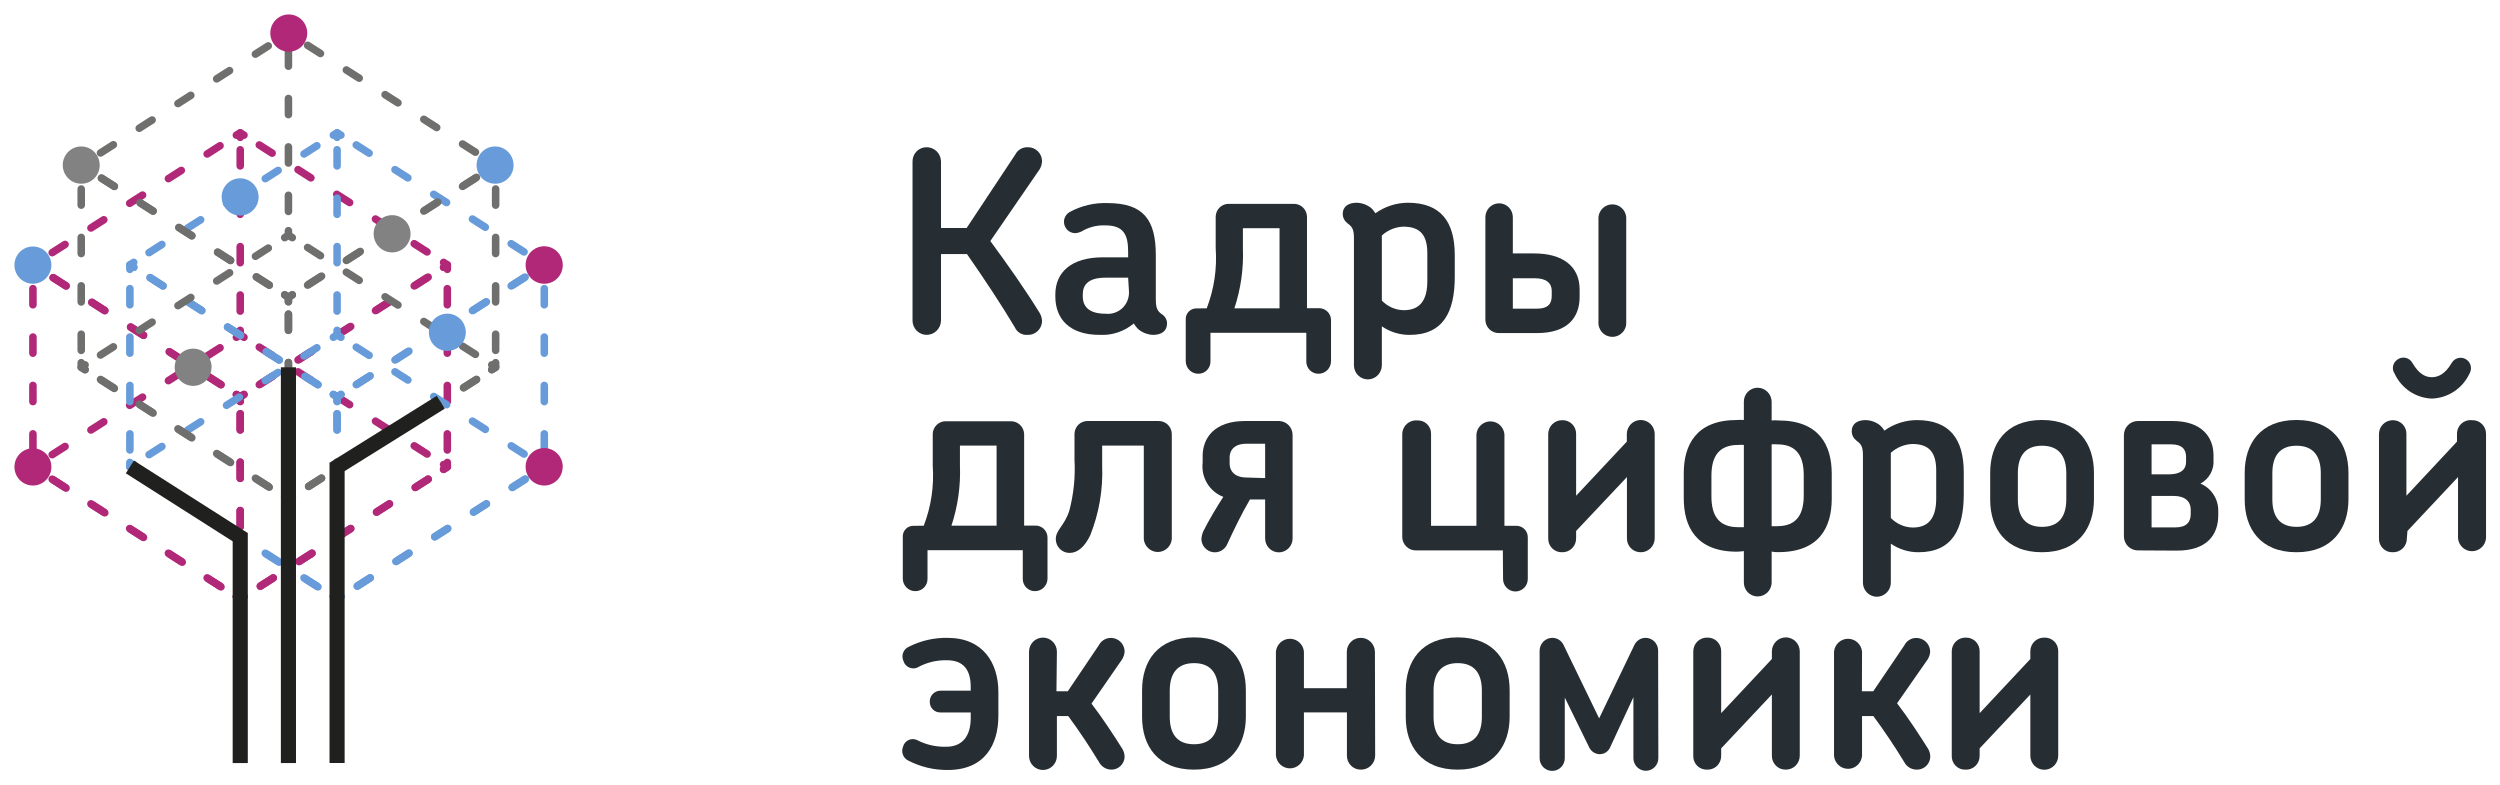 <?xml version="1.0" encoding="UTF-8"?> <svg xmlns="http://www.w3.org/2000/svg" width="172" height="54" viewBox="0 0 172 54" fill="none"> <path d="M64.741 15.687H66.504L69.852 10.633C69.931 10.478 70.052 10.348 70.201 10.259C70.35 10.17 70.521 10.125 70.694 10.13C70.824 10.124 70.953 10.146 71.074 10.192C71.195 10.238 71.305 10.309 71.398 10.399C71.492 10.489 71.566 10.598 71.617 10.718C71.667 10.838 71.693 10.967 71.693 11.098C71.683 11.286 71.63 11.47 71.537 11.633L68.135 16.584C69.321 18.198 70.476 19.828 71.537 21.544C71.63 21.707 71.683 21.891 71.693 22.079C71.692 22.21 71.665 22.34 71.613 22.46C71.561 22.58 71.485 22.689 71.39 22.779C71.295 22.868 71.183 22.938 71.061 22.983C70.939 23.027 70.809 23.047 70.679 23.039C70.5 23.052 70.322 23.009 70.168 22.916C70.015 22.823 69.894 22.684 69.82 22.52C68.947 21.048 67.706 19.166 66.528 17.482H64.741V22.055C64.737 22.319 64.629 22.57 64.442 22.755C64.255 22.939 64.004 23.041 63.742 23.039C63.486 23.035 63.242 22.93 63.062 22.745C62.883 22.561 62.782 22.314 62.782 22.055V11.098C62.782 10.971 62.807 10.845 62.855 10.727C62.904 10.61 62.974 10.503 63.063 10.413C63.153 10.323 63.258 10.252 63.375 10.203C63.491 10.155 63.616 10.13 63.742 10.13C64.001 10.126 64.252 10.225 64.439 10.406C64.626 10.588 64.735 10.836 64.741 11.098V15.687Z" fill="#272E33"></path> <path d="M79.332 23.04C78.975 23.027 78.631 22.901 78.349 22.678C78.213 22.556 78.097 22.413 78.006 22.253C77.351 22.802 76.516 23.084 75.665 23.04C73.566 23.04 72.606 21.93 72.606 20.388V20.27C72.606 18.742 73.691 17.703 75.884 17.703H77.616V17.326C77.616 16.145 77.304 15.507 76.055 15.507C75.478 15.48 74.905 15.625 74.409 15.924C74.274 15.99 74.129 16.03 73.98 16.042C73.773 16.042 73.574 15.96 73.428 15.812C73.282 15.664 73.2 15.464 73.2 15.255C73.202 15.121 73.239 14.99 73.306 14.875C73.373 14.759 73.468 14.662 73.582 14.594C74.385 14.153 75.29 13.938 76.204 13.972C78.677 13.972 79.52 15.129 79.52 17.554V20.624C79.52 21.261 79.676 21.45 79.98 21.647C80.077 21.715 80.155 21.806 80.21 21.912C80.264 22.017 80.292 22.134 80.292 22.253C80.292 22.788 79.894 23.04 79.332 23.04ZM77.616 19.105H76.055C74.838 19.105 74.495 19.624 74.495 20.262V20.388C74.495 21.08 74.908 21.584 76.055 21.584C76.269 21.609 76.485 21.586 76.689 21.517C76.892 21.448 77.078 21.333 77.233 21.183C77.387 21.032 77.507 20.849 77.582 20.646C77.658 20.443 77.688 20.226 77.671 20.01L77.616 19.105Z" fill="#272E33"></path> <path d="M83.023 21.211C83.53 19.894 83.741 18.48 83.639 17.071V14.89C83.643 14.772 83.671 14.655 83.72 14.547C83.769 14.439 83.838 14.342 83.924 14.262C84.011 14.181 84.112 14.119 84.223 14.078C84.333 14.037 84.45 14.019 84.568 14.024H88.992C89.111 14.02 89.229 14.04 89.34 14.082C89.451 14.124 89.552 14.188 89.639 14.27C89.725 14.352 89.794 14.45 89.843 14.559C89.891 14.669 89.918 14.786 89.921 14.906V21.203H90.748C90.96 21.201 91.164 21.282 91.319 21.428C91.473 21.575 91.565 21.777 91.575 21.99V24.864C91.571 25.09 91.478 25.307 91.318 25.466C91.157 25.625 90.942 25.714 90.716 25.714C90.605 25.716 90.495 25.695 90.391 25.653C90.288 25.611 90.195 25.549 90.116 25.47C90.037 25.39 89.975 25.296 89.934 25.191C89.892 25.087 89.872 24.976 89.874 24.864V22.896H83.28V24.864C83.282 24.976 83.262 25.087 83.221 25.191C83.179 25.296 83.117 25.39 83.038 25.47C82.96 25.549 82.866 25.611 82.763 25.653C82.659 25.695 82.549 25.716 82.438 25.714C82.213 25.714 81.997 25.625 81.836 25.466C81.676 25.307 81.584 25.09 81.579 24.864V22.006C81.571 21.901 81.586 21.795 81.622 21.695C81.658 21.596 81.716 21.506 81.79 21.431C81.864 21.356 81.953 21.299 82.052 21.262C82.15 21.225 82.255 21.211 82.36 21.219L83.023 21.211ZM88.032 21.211V15.701H85.512V17.071C85.567 18.475 85.368 19.878 84.927 21.211H88.032Z" fill="#272E33"></path> <path d="M96.975 23.041C96.296 23.043 95.632 22.837 95.071 22.451V25.151C95.065 25.404 94.961 25.645 94.782 25.823C94.603 26.001 94.362 26.101 94.111 26.103C93.859 26.103 93.618 26.003 93.438 25.825C93.258 25.647 93.156 25.405 93.151 25.151V16.366C93.151 15.72 92.995 15.579 92.683 15.342C92.591 15.271 92.516 15.179 92.463 15.074C92.41 14.969 92.382 14.854 92.379 14.736C92.379 14.185 92.793 13.949 93.339 13.949C93.701 13.958 94.052 14.085 94.337 14.311C94.451 14.417 94.548 14.539 94.626 14.673C95.279 14.207 96.058 13.954 96.858 13.949C99.105 13.949 100.088 15.232 100.088 17.554V19.042C100.088 21.467 99.292 23.041 96.975 23.041ZM98.2 17.428C98.2 16.216 97.747 15.594 96.546 15.594C95.999 15.616 95.477 15.831 95.071 16.201V20.68C95.267 20.885 95.502 21.05 95.762 21.163C96.022 21.277 96.302 21.337 96.585 21.341C97.732 21.341 98.2 20.609 98.2 19.333V17.428Z" fill="#272E33"></path> <path d="M102.194 14.941C102.194 14.688 102.294 14.446 102.471 14.267C102.648 14.089 102.888 13.988 103.138 13.988C103.389 13.988 103.629 14.089 103.806 14.267C103.983 14.446 104.083 14.688 104.083 14.941V17.436H105.557C107.485 17.436 108.678 18.302 108.678 19.916V20.435C108.678 21.836 107.851 22.915 105.76 22.915H103.131C103.01 22.918 102.89 22.897 102.778 22.853C102.665 22.809 102.563 22.743 102.475 22.659C102.388 22.575 102.319 22.474 102.27 22.363C102.222 22.251 102.196 22.131 102.194 22.009V14.941ZM104.083 21.238H105.713C106.556 21.238 106.759 20.86 106.759 20.341V20.01C106.759 19.475 106.384 19.144 105.596 19.144H104.083V21.238ZM111.885 22.12C111.897 22.254 111.882 22.389 111.839 22.516C111.797 22.644 111.728 22.761 111.638 22.86C111.548 22.959 111.439 23.039 111.317 23.093C111.195 23.147 111.063 23.175 110.93 23.175C110.796 23.175 110.664 23.147 110.542 23.093C110.42 23.039 110.311 22.959 110.221 22.86C110.131 22.761 110.063 22.644 110.02 22.516C109.978 22.389 109.962 22.254 109.974 22.12V14.941C109.995 14.7 110.105 14.476 110.282 14.313C110.459 14.15 110.69 14.06 110.93 14.06C111.169 14.06 111.4 14.15 111.577 14.313C111.754 14.476 111.864 14.7 111.885 14.941V22.12Z" fill="#272E33"></path> <path d="M63.555 36.168C64.062 34.851 64.273 33.437 64.172 32.028V29.847C64.176 29.729 64.203 29.612 64.252 29.504C64.301 29.396 64.37 29.299 64.457 29.219C64.543 29.138 64.644 29.076 64.755 29.035C64.865 28.994 64.983 28.976 65.1 28.981H69.532C69.771 28.975 70.002 29.064 70.176 29.229C70.35 29.394 70.453 29.622 70.461 29.863V36.16H71.241C71.453 36.158 71.658 36.239 71.812 36.386C71.966 36.532 72.058 36.734 72.068 36.947V39.821C72.064 40.047 71.972 40.264 71.811 40.423C71.651 40.582 71.435 40.671 71.21 40.671C71.099 40.673 70.988 40.652 70.885 40.61C70.781 40.568 70.688 40.506 70.609 40.426C70.53 40.347 70.468 40.252 70.427 40.148C70.385 40.044 70.365 39.933 70.367 39.821V37.853H63.813V39.821C63.815 39.933 63.794 40.044 63.753 40.148C63.711 40.252 63.649 40.347 63.571 40.426C63.492 40.506 63.398 40.568 63.295 40.61C63.192 40.652 63.081 40.673 62.97 40.671C62.745 40.671 62.529 40.582 62.368 40.423C62.208 40.264 62.116 40.047 62.112 39.821V36.963C62.103 36.858 62.118 36.752 62.154 36.652C62.191 36.553 62.248 36.463 62.322 36.388C62.396 36.313 62.485 36.256 62.584 36.219C62.682 36.182 62.787 36.168 62.892 36.176L63.555 36.168ZM68.565 36.168V30.658H66.044V32.028C66.099 33.432 65.9 34.835 65.459 36.168H68.565Z" fill="#272E33"></path> <path d="M79.707 28.965C79.826 28.963 79.943 28.985 80.053 29.029C80.164 29.073 80.264 29.138 80.349 29.222C80.434 29.305 80.501 29.405 80.548 29.515C80.594 29.625 80.619 29.743 80.62 29.862V37.089C80.598 37.331 80.487 37.557 80.309 37.721C80.131 37.886 79.898 37.977 79.656 37.977C79.415 37.977 79.182 37.886 79.004 37.721C78.825 37.557 78.714 37.331 78.693 37.089V30.657H75.829V32.027C75.896 33.674 75.614 35.316 75.002 36.844C74.612 37.632 74.144 38.041 73.582 38.041C73.331 38.041 73.091 37.941 72.914 37.762C72.737 37.583 72.638 37.341 72.638 37.089C72.638 36.459 73.239 36.167 73.566 35.144C73.87 34.001 73.991 32.816 73.925 31.634V29.847C73.929 29.611 74.025 29.387 74.191 29.222C74.358 29.057 74.582 28.965 74.815 28.965H79.707Z" fill="#272E33"></path> <path d="M88.93 37.049C88.93 37.302 88.83 37.544 88.653 37.722C88.476 37.901 88.236 38.002 87.986 38.002C87.735 38.002 87.495 37.901 87.318 37.722C87.141 37.544 87.041 37.302 87.041 37.049V34.365H85.996C85.426 35.333 84.857 36.514 84.435 37.435C84.352 37.628 84.207 37.788 84.024 37.887C83.84 37.987 83.628 38.022 83.423 37.986C83.217 37.949 83.03 37.844 82.891 37.687C82.751 37.53 82.669 37.33 82.656 37.12C82.664 36.922 82.709 36.727 82.789 36.545C83.187 35.758 83.686 34.924 84.162 34.184C83.698 34.006 83.306 33.678 83.049 33.25C82.792 32.822 82.684 32.319 82.742 31.822V31.374C82.742 30.161 83.522 28.965 85.66 28.965H88.001C88.251 28.971 88.488 29.076 88.662 29.257C88.836 29.438 88.932 29.681 88.93 29.933V37.049ZM87.041 32.893V30.531H85.738C84.857 30.531 84.599 31.051 84.599 31.452V31.917C84.599 32.334 84.88 32.853 85.77 32.853L87.041 32.893Z" fill="#272E33"></path> <path d="M103.396 37.868H97.427C97.184 37.874 96.949 37.785 96.771 37.619C96.593 37.453 96.487 37.223 96.475 36.978V29.894C96.473 29.76 96.499 29.626 96.552 29.503C96.605 29.379 96.682 29.268 96.78 29.177C96.878 29.086 96.994 29.016 97.12 28.973C97.246 28.93 97.38 28.914 97.513 28.926C97.638 28.919 97.764 28.939 97.882 28.984C97.999 29.03 98.106 29.1 98.195 29.19C98.284 29.279 98.353 29.387 98.398 29.506C98.444 29.625 98.463 29.751 98.457 29.878V36.176H101.578V29.878C101.599 29.636 101.71 29.41 101.889 29.245C102.067 29.081 102.3 28.99 102.541 28.99C102.783 28.99 103.016 29.081 103.194 29.245C103.372 29.41 103.483 29.636 103.505 29.878V36.176H104.285C104.392 36.169 104.498 36.185 104.598 36.221C104.698 36.258 104.79 36.315 104.868 36.389C104.945 36.462 105.007 36.551 105.049 36.65C105.091 36.749 105.113 36.855 105.112 36.963V39.836C105.112 40.063 105.023 40.282 104.863 40.443C104.704 40.603 104.487 40.694 104.262 40.694C104.036 40.694 103.82 40.603 103.661 40.443C103.501 40.282 103.411 40.063 103.411 39.836L103.396 37.868Z" fill="#272E33"></path> <path d="M108.437 37.034C108.439 37.163 108.415 37.29 108.367 37.41C108.318 37.529 108.246 37.636 108.155 37.726C108.063 37.816 107.955 37.886 107.836 37.932C107.716 37.979 107.589 37.999 107.462 37.994C107.335 37.998 107.21 37.975 107.093 37.927C106.976 37.879 106.87 37.808 106.781 37.717C106.692 37.626 106.623 37.518 106.578 37.399C106.533 37.28 106.512 37.153 106.517 37.026V29.863C106.517 29.734 106.543 29.607 106.593 29.489C106.643 29.371 106.716 29.264 106.808 29.175C106.899 29.086 107.008 29.017 107.127 28.971C107.246 28.926 107.373 28.905 107.501 28.91C107.625 28.908 107.748 28.931 107.863 28.979C107.978 29.026 108.083 29.096 108.17 29.185C108.258 29.274 108.326 29.38 108.372 29.496C108.418 29.613 108.44 29.738 108.437 29.863V34.106L111.925 30.382V29.863C111.925 29.606 112.026 29.36 112.206 29.178C112.386 28.997 112.63 28.895 112.885 28.895C113.139 28.895 113.383 28.997 113.563 29.178C113.743 29.36 113.844 29.606 113.844 29.863V37.034C113.844 37.288 113.744 37.533 113.565 37.713C113.387 37.893 113.145 37.994 112.892 37.994C112.765 37.997 112.639 37.975 112.521 37.927C112.403 37.88 112.296 37.808 112.207 37.718C112.117 37.627 112.046 37.519 111.999 37.4C111.952 37.281 111.929 37.154 111.933 37.026V32.822L108.437 36.53V37.034Z" fill="#272E33"></path> <path d="M119.977 37.916C119.819 37.938 119.661 37.951 119.501 37.956C116.684 37.956 115.842 36.224 115.842 34.28V32.564C115.842 30.627 116.684 28.896 119.501 28.896C119.66 28.881 119.819 28.881 119.977 28.896V27.644C119.975 27.518 119.998 27.392 120.045 27.275C120.091 27.157 120.16 27.05 120.248 26.96C120.336 26.87 120.441 26.799 120.556 26.75C120.672 26.701 120.796 26.676 120.921 26.676C121.177 26.676 121.422 26.777 121.603 26.959C121.784 27.14 121.887 27.387 121.889 27.644V28.927C122.042 28.912 122.196 28.912 122.349 28.927C125.182 28.927 126.024 30.659 126.024 32.595V34.311C126.024 36.256 125.182 37.987 122.349 37.987C122.195 37.993 122.04 37.98 121.889 37.948V40.113C121.877 40.362 121.769 40.598 121.589 40.77C121.409 40.941 121.169 41.036 120.921 41.034C120.671 41.034 120.431 40.933 120.254 40.755C120.077 40.576 119.977 40.334 119.977 40.081V37.916ZM117.746 34.146C117.746 35.335 118.144 36.271 119.587 36.271C119.704 36.271 119.821 36.271 119.977 36.271V30.612C119.847 30.6 119.717 30.6 119.587 30.612C118.144 30.612 117.746 31.548 117.746 32.745V34.146ZM124.097 32.706C124.097 31.509 123.707 30.572 122.279 30.572C122.149 30.56 122.019 30.56 121.889 30.572V36.2C122.019 36.208 122.149 36.208 122.279 36.2C123.707 36.2 124.097 35.264 124.097 34.075V32.706Z" fill="#272E33"></path> <path d="M131.993 37.994C131.314 37.997 130.65 37.791 130.089 37.404V40.104C130.083 40.357 129.98 40.598 129.801 40.776C129.622 40.954 129.381 41.054 129.13 41.056C128.878 41.056 128.636 40.956 128.457 40.778C128.277 40.6 128.174 40.358 128.17 40.104V31.319C128.17 30.674 128.014 30.532 127.702 30.296C127.609 30.224 127.534 30.132 127.481 30.027C127.429 29.922 127.4 29.807 127.397 29.689C127.397 29.139 127.803 28.902 128.357 28.902C128.718 28.911 129.066 29.038 129.348 29.264C129.466 29.368 129.567 29.49 129.645 29.627C130.297 29.16 131.076 28.907 131.876 28.902C134.124 28.902 135.107 30.185 135.107 32.508V33.995C135.107 36.42 134.311 37.994 131.993 37.994ZM133.211 32.382C133.211 31.169 132.766 30.547 131.564 30.547C131.017 30.57 130.496 30.784 130.089 31.154V35.633C130.286 35.838 130.521 36.003 130.781 36.116C131.04 36.23 131.32 36.29 131.603 36.294C132.75 36.294 133.211 35.562 133.211 34.286V32.382Z" fill="#272E33"></path> <path d="M140.491 37.994C137.986 37.994 136.925 36.349 136.925 34.373V32.531C136.925 30.54 137.986 28.895 140.491 28.895C142.995 28.895 144.064 30.54 144.064 32.531V34.35C144.064 36.325 142.98 37.994 140.491 37.994ZM142.161 32.555C142.161 31.374 141.646 30.666 140.491 30.666C139.336 30.666 138.829 31.374 138.829 32.555V34.357C138.829 35.53 139.328 36.247 140.491 36.247C141.653 36.247 142.161 35.53 142.161 34.357V32.555Z" fill="#272E33"></path> <path d="M147.085 37.868C146.833 37.868 146.591 37.768 146.412 37.59C146.232 37.411 146.129 37.169 146.125 36.915V29.933C146.125 29.676 146.226 29.43 146.406 29.248C146.586 29.067 146.83 28.965 147.085 28.965H149.472C151.478 28.965 152.289 30.067 152.289 31.326V31.625C152.316 31.958 152.246 32.292 152.086 32.584C151.927 32.877 151.685 33.116 151.392 33.271C151.755 33.423 152.066 33.681 152.284 34.012C152.502 34.343 152.618 34.731 152.617 35.128V35.435C152.617 36.805 151.837 37.883 149.777 37.883L147.085 37.868ZM148.029 30.571V32.633H149.246C150.026 32.633 150.401 32.302 150.401 31.783V31.436C150.401 30.933 150.143 30.571 149.371 30.571H148.029ZM148.029 34.121V36.285H149.66C150.44 36.285 150.721 35.908 150.721 35.372V35.073C150.721 34.467 150.292 34.121 149.558 34.121H148.029Z" fill="#272E33"></path> <path d="M158 37.994C155.496 37.994 154.435 36.349 154.435 34.373V32.531C154.435 30.54 155.496 28.895 158 28.895C160.505 28.895 161.574 30.54 161.574 32.531V34.35C161.574 36.325 160.49 37.994 158 37.994ZM159.67 32.555C159.67 31.374 159.155 30.666 158 30.666C156.846 30.666 156.338 31.374 156.338 32.555V34.357C156.338 35.53 156.838 36.247 158 36.247C159.163 36.247 159.67 35.53 159.67 34.357V32.555Z" fill="#272E33"></path> <path d="M165.593 37.034C165.595 37.163 165.571 37.291 165.522 37.41C165.474 37.529 165.402 37.637 165.31 37.727C165.219 37.817 165.11 37.887 164.991 37.933C164.872 37.979 164.745 38 164.617 37.994C164.491 37.999 164.365 37.977 164.247 37.93C164.129 37.882 164.023 37.811 163.934 37.72C163.845 37.629 163.776 37.52 163.731 37.401C163.686 37.281 163.667 37.154 163.673 37.026V29.863C163.673 29.61 163.773 29.368 163.95 29.189C164.127 29.011 164.367 28.91 164.617 28.91C164.742 28.907 164.866 28.93 164.982 28.976C165.098 29.023 165.204 29.093 165.292 29.182C165.38 29.271 165.45 29.378 165.496 29.495C165.542 29.612 165.565 29.737 165.561 29.863V34.106L169.041 30.383V29.863C169.038 29.729 169.064 29.596 169.116 29.472C169.168 29.349 169.246 29.238 169.345 29.148C169.443 29.058 169.56 28.99 169.686 28.949C169.813 28.908 169.947 28.895 170.079 28.91C170.205 28.905 170.331 28.926 170.449 28.972C170.567 29.017 170.674 29.087 170.764 29.176C170.854 29.266 170.925 29.373 170.972 29.491C171.02 29.609 171.042 29.736 171.039 29.863V37.034C171.017 37.277 170.906 37.503 170.728 37.667C170.55 37.831 170.317 37.923 170.075 37.923C169.834 37.923 169.601 37.831 169.423 37.667C169.244 37.503 169.133 37.277 169.112 37.034V32.823L165.632 36.53L165.593 37.034ZM167.309 27.423C166.767 27.403 166.241 27.232 165.79 26.929C165.338 26.626 164.978 26.203 164.75 25.707C164.648 25.558 164.608 25.373 164.64 25.195C164.673 25.016 164.774 24.858 164.922 24.754C165.001 24.691 165.093 24.646 165.191 24.622C165.289 24.598 165.392 24.595 165.491 24.614C165.59 24.634 165.684 24.675 165.766 24.734C165.849 24.794 165.917 24.87 165.967 24.959C166.451 25.793 166.927 25.951 167.309 25.951C167.692 25.951 168.199 25.793 168.683 24.959C168.781 24.796 168.939 24.679 169.123 24.634C169.307 24.589 169.5 24.62 169.662 24.719C169.823 24.818 169.939 24.978 169.984 25.163C170.028 25.348 169.998 25.544 169.9 25.707C169.666 26.206 169.301 26.63 168.844 26.932C168.387 27.235 167.856 27.405 167.309 27.423V27.423Z" fill="#272E33"></path> <path d="M65.155 45.426C64.441 45.406 63.734 45.58 63.11 45.93C63.017 45.97 62.916 45.989 62.816 45.986C62.714 45.983 62.615 45.958 62.524 45.913C62.433 45.869 62.353 45.805 62.289 45.727C62.224 45.648 62.177 45.556 62.151 45.458C62.111 45.369 62.09 45.273 62.088 45.175C62.087 45.077 62.105 44.98 62.141 44.89C62.177 44.8 62.232 44.718 62.3 44.649C62.369 44.58 62.451 44.526 62.541 44.49C63.361 44.075 64.269 43.868 65.186 43.884C67.644 43.884 68.689 45.615 68.689 47.623V49.236C68.689 51.228 67.761 52.975 65.201 52.975C64.266 52.984 63.343 52.765 62.509 52.338C62.334 52.26 62.196 52.116 62.124 51.936C62.053 51.757 62.054 51.556 62.127 51.377C62.152 51.28 62.197 51.188 62.26 51.11C62.323 51.031 62.402 50.967 62.492 50.922C62.581 50.878 62.679 50.853 62.779 50.85C62.88 50.847 62.979 50.866 63.071 50.905C63.697 51.234 64.395 51.397 65.1 51.377C66.247 51.377 66.785 50.59 66.785 49.417V49.016H64.686C64.593 49.017 64.501 48.999 64.414 48.965C64.328 48.929 64.249 48.877 64.182 48.812C64.115 48.746 64.062 48.668 64.026 48.581C63.989 48.495 63.97 48.402 63.968 48.307C63.962 48.208 63.976 48.108 64.009 48.014C64.042 47.919 64.094 47.833 64.161 47.759C64.228 47.686 64.309 47.627 64.399 47.586C64.49 47.544 64.587 47.522 64.686 47.52H66.785V47.261C66.785 46.103 66.302 45.426 65.155 45.426Z" fill="#272E33"></path> <path d="M72.684 47.559H73.465L75.587 44.41C75.682 44.22 75.838 44.068 76.029 43.977C76.221 43.887 76.437 43.864 76.642 43.912C76.848 43.96 77.032 44.076 77.165 44.242C77.297 44.408 77.371 44.614 77.374 44.828C77.361 45.017 77.302 45.201 77.202 45.363L75.095 48.409C75.876 49.432 76.554 50.471 77.241 51.558C77.326 51.718 77.371 51.896 77.374 52.077C77.364 52.317 77.26 52.542 77.087 52.706C76.913 52.869 76.683 52.958 76.445 52.951C76.27 52.946 76.099 52.894 75.951 52.8C75.803 52.706 75.682 52.573 75.602 52.416C74.97 51.377 74.253 50.29 73.496 49.267H72.715V52.007C72.715 52.263 72.614 52.51 72.434 52.691C72.254 52.873 72.01 52.975 71.756 52.975C71.501 52.975 71.257 52.873 71.077 52.691C70.897 52.51 70.796 52.263 70.796 52.007V44.835C70.796 44.579 70.897 44.332 71.077 44.151C71.257 43.969 71.501 43.867 71.756 43.867C72.01 43.867 72.254 43.969 72.434 44.151C72.614 44.332 72.715 44.579 72.715 44.835L72.684 47.559Z" fill="#272E33"></path> <path d="M82.149 52.951C79.636 52.951 78.575 51.306 78.575 49.33V47.488C78.575 45.497 79.636 43.852 82.149 43.852C84.661 43.852 85.715 45.497 85.715 47.488V49.307C85.715 51.282 84.638 52.951 82.149 52.951ZM83.811 47.512C83.811 46.331 83.296 45.623 82.149 45.623C81.002 45.623 80.479 46.331 80.479 47.512V49.315C80.479 50.487 80.978 51.204 82.149 51.204C83.319 51.204 83.811 50.487 83.811 49.315V47.512Z" fill="#272E33"></path> <path d="M94.611 51.991C94.609 52.12 94.581 52.248 94.53 52.367C94.478 52.486 94.404 52.593 94.311 52.682C94.218 52.771 94.108 52.841 93.988 52.888C93.868 52.934 93.74 52.955 93.612 52.951C93.487 52.951 93.362 52.926 93.247 52.877C93.131 52.828 93.027 52.757 92.939 52.667C92.851 52.576 92.782 52.47 92.735 52.352C92.689 52.235 92.666 52.109 92.668 51.983V49.015H89.71V51.975C89.689 52.218 89.578 52.444 89.4 52.608C89.221 52.772 88.988 52.864 88.747 52.864C88.505 52.864 88.272 52.772 88.094 52.608C87.916 52.444 87.805 52.218 87.783 51.975V44.835C87.805 44.593 87.916 44.367 88.094 44.203C88.272 44.038 88.505 43.947 88.747 43.947C88.988 43.947 89.221 44.038 89.4 44.203C89.578 44.367 89.689 44.593 89.71 44.835V47.346H92.66V44.835C92.662 44.582 92.763 44.34 92.942 44.161C93.12 43.983 93.361 43.883 93.612 43.883C93.867 43.879 94.114 43.977 94.298 44.155C94.482 44.333 94.589 44.578 94.595 44.835L94.611 51.991Z" fill="#272E33"></path> <path d="M100.29 52.951C97.786 52.951 96.717 51.306 96.717 49.33V47.488C96.717 45.497 97.786 43.852 100.29 43.852C102.795 43.852 103.864 45.497 103.864 47.488V49.307C103.864 51.282 102.78 52.951 100.29 52.951ZM101.952 47.512C101.952 46.331 101.438 45.623 100.29 45.623C99.144 45.623 98.629 46.331 98.629 47.512V49.315C98.629 50.487 99.12 51.204 100.29 51.204C101.461 51.204 101.952 50.487 101.952 49.315V47.512Z" fill="#272E33"></path> <path d="M114.094 52.164C114.094 52.393 114.004 52.614 113.843 52.776C113.682 52.938 113.464 53.03 113.236 53.03C113.008 53.03 112.79 52.938 112.629 52.776C112.468 52.614 112.378 52.393 112.378 52.164V47.968L110.778 51.416C110.717 51.558 110.615 51.679 110.486 51.763C110.357 51.847 110.206 51.89 110.053 51.888C109.901 51.884 109.754 51.838 109.627 51.754C109.501 51.671 109.399 51.554 109.335 51.416L107.657 47.992V52.164C107.657 52.395 107.566 52.618 107.403 52.782C107.241 52.946 107.021 53.038 106.791 53.038C106.561 53.038 106.341 52.946 106.178 52.782C106.016 52.618 105.925 52.395 105.925 52.164V44.764C105.927 44.531 106.02 44.308 106.183 44.143C106.346 43.978 106.568 43.885 106.799 43.883C106.963 43.883 107.124 43.93 107.262 44.019C107.4 44.109 107.51 44.236 107.579 44.387L110.021 49.424L112.44 44.387C112.509 44.236 112.619 44.109 112.757 44.019C112.895 43.93 113.056 43.883 113.22 43.883C113.334 43.884 113.447 43.907 113.551 43.952C113.656 43.997 113.751 44.062 113.831 44.144C113.91 44.226 113.973 44.323 114.016 44.429C114.058 44.536 114.08 44.65 114.079 44.764L114.094 52.164Z" fill="#272E33"></path> <path d="M118.417 51.991C118.42 52.12 118.397 52.248 118.349 52.368C118.301 52.487 118.229 52.596 118.137 52.686C118.046 52.776 117.937 52.846 117.817 52.892C117.697 52.938 117.569 52.958 117.441 52.951C117.315 52.956 117.189 52.934 117.071 52.886C116.954 52.839 116.847 52.768 116.758 52.677C116.669 52.586 116.6 52.477 116.555 52.358C116.511 52.238 116.491 52.111 116.497 51.983V44.82C116.496 44.692 116.521 44.565 116.57 44.447C116.619 44.328 116.691 44.221 116.782 44.132C116.874 44.043 116.982 43.974 117.101 43.928C117.219 43.883 117.346 43.862 117.473 43.867C117.598 43.864 117.722 43.886 117.838 43.933C117.954 43.98 118.059 44.05 118.147 44.139C118.236 44.228 118.305 44.334 118.352 44.452C118.398 44.569 118.42 44.694 118.417 44.82V49.063L121.905 45.339V44.82C121.905 44.563 122.006 44.317 122.186 44.135C122.366 43.954 122.61 43.852 122.864 43.852C123.119 43.852 123.363 43.954 123.543 44.135C123.723 44.317 123.824 44.563 123.824 44.82V51.991C123.824 52.118 123.799 52.243 123.751 52.36C123.703 52.477 123.632 52.583 123.543 52.673C123.453 52.762 123.348 52.833 123.231 52.88C123.115 52.928 122.99 52.952 122.864 52.951C122.738 52.954 122.611 52.932 122.493 52.884C122.375 52.837 122.268 52.765 122.179 52.675C122.089 52.584 122.018 52.476 121.971 52.357C121.924 52.238 121.901 52.111 121.905 51.983V47.779L118.417 51.487V51.991Z" fill="#272E33"></path> <path d="M128.1 47.559H128.88L131.011 44.41C131.088 44.252 131.208 44.119 131.357 44.027C131.506 43.935 131.678 43.888 131.853 43.891C132.1 43.893 132.337 43.992 132.513 44.166C132.689 44.341 132.791 44.578 132.797 44.828C132.784 45.017 132.726 45.201 132.626 45.363L130.519 48.386C131.299 49.409 131.978 50.448 132.665 51.534C132.752 51.694 132.8 51.872 132.805 52.054C132.802 52.177 132.775 52.298 132.725 52.41C132.675 52.522 132.603 52.623 132.513 52.707C132.424 52.79 132.319 52.855 132.204 52.897C132.089 52.939 131.967 52.957 131.846 52.951C131.67 52.947 131.499 52.895 131.351 52.801C131.202 52.707 131.082 52.574 131.003 52.416C130.371 51.377 129.645 50.29 128.888 49.267H128.108V52.006C128.086 52.249 127.975 52.475 127.797 52.639C127.619 52.804 127.386 52.895 127.144 52.895C126.903 52.895 126.67 52.804 126.492 52.639C126.313 52.475 126.202 52.249 126.181 52.006V44.835C126.202 44.593 126.313 44.367 126.492 44.202C126.67 44.038 126.903 43.947 127.144 43.947C127.386 43.947 127.619 44.038 127.797 44.202C127.975 44.367 128.086 44.593 128.108 44.835L128.1 47.559Z" fill="#272E33"></path> <path d="M136.199 51.992C136.202 52.121 136.179 52.249 136.131 52.369C136.083 52.489 136.011 52.597 135.919 52.687C135.828 52.777 135.719 52.847 135.599 52.893C135.479 52.939 135.352 52.959 135.224 52.952C135.097 52.957 134.971 52.935 134.853 52.888C134.736 52.84 134.629 52.769 134.54 52.678C134.452 52.587 134.383 52.478 134.338 52.359C134.293 52.239 134.273 52.112 134.28 51.984V44.821C134.278 44.693 134.303 44.566 134.352 44.448C134.401 44.33 134.473 44.223 134.565 44.133C134.656 44.044 134.764 43.975 134.883 43.929C135.001 43.884 135.128 43.863 135.255 43.868C135.38 43.865 135.504 43.888 135.62 43.934C135.736 43.981 135.841 44.051 135.93 44.14C136.018 44.229 136.087 44.336 136.134 44.453C136.18 44.57 136.202 44.695 136.199 44.821V49.064L139.687 45.34V44.821C139.685 44.694 139.708 44.568 139.756 44.45C139.803 44.333 139.874 44.226 139.964 44.137C140.054 44.048 140.161 43.978 140.278 43.932C140.395 43.886 140.521 43.864 140.647 43.868C140.773 43.862 140.9 43.882 141.018 43.927C141.136 43.972 141.244 44.042 141.334 44.132C141.425 44.221 141.495 44.329 141.542 44.447C141.589 44.566 141.611 44.693 141.606 44.821V51.992C141.606 52.249 141.505 52.495 141.325 52.677C141.145 52.858 140.901 52.96 140.647 52.96C140.392 52.96 140.148 52.858 139.968 52.677C139.788 52.495 139.687 52.249 139.687 51.992V47.781L136.199 51.488V51.992Z" fill="#272E33"></path> <path d="M16.263 41.044L16.528 41.209V40.895" stroke="#B22878" stroke-width="0.52" stroke-linecap="round" stroke-linejoin="round"></path> <path d="M16.527 39.569V28.281" stroke="#B22878" stroke-width="0.52" stroke-linecap="round" stroke-linejoin="round" stroke-dasharray="1.11 2.22"></path> <path d="M16.528 27.621V27.298L16.263 27.141" stroke="#B22878" stroke-width="0.52" stroke-linecap="round" stroke-linejoin="round"></path> <path d="M15.202 26.464L3.053 18.719" stroke="#B22878" stroke-width="0.52" stroke-linecap="round" stroke-linejoin="round" stroke-dasharray="1.05 2.11"></path> <path d="M2.53 18.388L2.265 18.223V18.53" stroke="#B22878" stroke-width="0.52" stroke-linecap="round" stroke-linejoin="round"></path> <path d="M2.265 19.859V31.147" stroke="#B22878" stroke-width="0.52" stroke-linecap="round" stroke-linejoin="round" stroke-dasharray="1.11 2.22"></path> <path d="M2.265 31.816V32.123L2.53 32.289" stroke="#B22878" stroke-width="0.52" stroke-linecap="round" stroke-linejoin="round"></path> <path d="M3.591 32.969L15.74 40.707" stroke="#B22878" stroke-width="0.52" stroke-linecap="round" stroke-linejoin="round" stroke-dasharray="1.05 2.11"></path> <path d="M16.785 41.044L16.527 41.209V40.895" stroke="#B22878" stroke-width="0.52" stroke-linecap="round" stroke-linejoin="round"></path> <path d="M16.527 39.569V28.281" stroke="#B22878" stroke-width="0.52" stroke-linecap="round" stroke-linejoin="round" stroke-dasharray="1.11 2.22"></path> <path d="M16.527 27.621V27.298L16.785 27.141" stroke="#B22878" stroke-width="0.52" stroke-linecap="round" stroke-linejoin="round"></path> <path d="M17.839 26.464L29.988 18.719" stroke="#B22878" stroke-width="0.52" stroke-linecap="round" stroke-linejoin="round" stroke-dasharray="1.05 2.11"></path> <path d="M30.519 18.388L30.776 18.223V18.53" stroke="#B22878" stroke-width="0.52" stroke-linecap="round" stroke-linejoin="round"></path> <path d="M30.775 19.859V31.147" stroke="#B22878" stroke-width="0.52" stroke-linecap="round" stroke-linejoin="round" stroke-dasharray="1.11 2.22"></path> <path d="M30.776 31.816V32.123L30.519 32.289" stroke="#B22878" stroke-width="0.52" stroke-linecap="round" stroke-linejoin="round"></path> <path d="M29.457 32.969L17.315 40.707" stroke="#B22878" stroke-width="0.52" stroke-linecap="round" stroke-linejoin="round" stroke-dasharray="1.05 2.11"></path> <path d="M30.519 18.051L30.776 18.224L30.519 18.389" stroke="#B22878" stroke-width="0.52" stroke-linecap="round" stroke-linejoin="round"></path> <path d="M29.457 19.066L17.315 26.804" stroke="#B22878" stroke-width="0.52" stroke-linecap="round" stroke-linejoin="round" stroke-dasharray="1.05 2.11"></path> <path d="M16.785 27.141L16.528 27.298L16.263 27.141" stroke="#B22878" stroke-width="0.52" stroke-linecap="round" stroke-linejoin="round"></path> <path d="M15.202 26.464L3.053 18.719" stroke="#B22878" stroke-width="0.52" stroke-linecap="round" stroke-linejoin="round" stroke-dasharray="1.05 2.11"></path> <path d="M2.53 18.389L2.265 18.224L2.53 18.051" stroke="#B22878" stroke-width="0.52" stroke-linecap="round" stroke-linejoin="round"></path> <path d="M3.591 17.382L15.74 9.645" stroke="#B22878" stroke-width="0.52" stroke-linecap="round" stroke-linejoin="round" stroke-dasharray="1.05 2.11"></path> <path d="M16.263 9.298L16.528 9.141L16.785 9.298" stroke="#B22878" stroke-width="0.52" stroke-linecap="round" stroke-linejoin="round"></path> <path d="M17.839 9.973L29.988 17.718" stroke="#B22878" stroke-width="0.52" stroke-linecap="round" stroke-linejoin="round" stroke-dasharray="1.05 2.11"></path> <path d="M30.519 31.961L30.776 32.126L30.519 32.291" stroke="#B22878" stroke-width="0.52" stroke-linecap="round" stroke-linejoin="round"></path> <path d="M29.457 32.969L17.315 40.707" stroke="#B22878" stroke-width="0.52" stroke-linecap="round" stroke-linejoin="round" stroke-dasharray="1.05 2.11"></path> <path d="M16.785 41.043L16.528 41.208L16.263 41.043" stroke="#B22878" stroke-width="0.52" stroke-linecap="round" stroke-linejoin="round"></path> <path d="M15.202 40.375L3.053 32.629" stroke="#B22878" stroke-width="0.52" stroke-linecap="round" stroke-linejoin="round" stroke-dasharray="1.05 2.11"></path> <path d="M2.53 32.291L2.265 32.126L2.53 31.961" stroke="#B22878" stroke-width="0.52" stroke-linecap="round" stroke-linejoin="round"></path> <path d="M3.591 31.281L15.74 23.543" stroke="#B22878" stroke-width="0.52" stroke-linecap="round" stroke-linejoin="round" stroke-dasharray="1.05 2.11"></path> <path d="M16.263 23.204L16.528 23.039L16.785 23.204" stroke="#B22878" stroke-width="0.52" stroke-linecap="round" stroke-linejoin="round"></path> <path d="M17.839 23.883L29.988 31.621" stroke="#B22878" stroke-width="0.52" stroke-linecap="round" stroke-linejoin="round" stroke-dasharray="1.05 2.11"></path> <path d="M16.527 23.041V22.727" stroke="#B22878" stroke-width="0.52" stroke-linecap="round" stroke-linejoin="round"></path> <path d="M16.527 21.405V10.117" stroke="#B22878" stroke-width="0.52" stroke-linecap="round" stroke-linejoin="round" stroke-dasharray="1.11 2.22"></path> <path d="M16.527 9.448V9.141" stroke="#B22878" stroke-width="0.52" stroke-linecap="round" stroke-linejoin="round"></path> <path d="M22.934 41.044L23.191 41.209V40.895" stroke="#679BD9" stroke-width="0.52" stroke-linecap="round" stroke-linejoin="round"></path> <path d="M23.191 39.569V28.281" stroke="#679BD9" stroke-width="0.52" stroke-linecap="round" stroke-linejoin="round" stroke-dasharray="1.11 2.22"></path> <path d="M23.191 27.621V27.298L22.934 27.141" stroke="#679BD9" stroke-width="0.52" stroke-linecap="round" stroke-linejoin="round"></path> <path d="M21.873 26.464L9.724 18.719" stroke="#679BD9" stroke-width="0.52" stroke-linecap="round" stroke-linejoin="round" stroke-dasharray="1.05 2.11"></path> <path d="M9.201 18.388L8.936 18.223V18.53" stroke="#679BD9" stroke-width="0.52" stroke-linecap="round" stroke-linejoin="round"></path> <path d="M8.936 19.859V31.147" stroke="#679BD9" stroke-width="0.52" stroke-linecap="round" stroke-linejoin="round" stroke-dasharray="1.11 2.22"></path> <path d="M8.936 31.816V32.123L9.201 32.289" stroke="#679BD9" stroke-width="0.52" stroke-linecap="round" stroke-linejoin="round"></path> <path d="M10.254 32.969L22.403 40.707" stroke="#679BD9" stroke-width="0.52" stroke-linecap="round" stroke-linejoin="round" stroke-dasharray="1.05 2.11"></path> <path d="M23.457 41.044L23.191 41.209V40.895" stroke="#679BD9" stroke-width="0.52" stroke-linecap="round" stroke-linejoin="round"></path> <path d="M23.191 39.569V28.281" stroke="#679BD9" stroke-width="0.52" stroke-linecap="round" stroke-linejoin="round" stroke-dasharray="1.11 2.22"></path> <path d="M23.191 27.621V27.298L23.457 27.141" stroke="#679BD9" stroke-width="0.52" stroke-linecap="round" stroke-linejoin="round"></path> <path d="M24.51 26.464L36.659 18.719" stroke="#679BD9" stroke-width="0.52" stroke-linecap="round" stroke-linejoin="round" stroke-dasharray="1.05 2.11"></path> <path d="M37.182 18.388L37.447 18.223V18.53" stroke="#679BD9" stroke-width="0.52" stroke-linecap="round" stroke-linejoin="round"></path> <path d="M37.447 19.859V31.147" stroke="#679BD9" stroke-width="0.52" stroke-linecap="round" stroke-linejoin="round" stroke-dasharray="1.11 2.22"></path> <path d="M37.447 31.816V32.123L37.182 32.289" stroke="#679BD9" stroke-width="0.52" stroke-linecap="round" stroke-linejoin="round"></path> <path d="M36.129 32.969L23.98 40.707" stroke="#679BD9" stroke-width="0.52" stroke-linecap="round" stroke-linejoin="round" stroke-dasharray="1.05 2.11"></path> <path d="M37.182 18.051L37.447 18.224L37.182 18.389" stroke="#679BD9" stroke-width="0.52" stroke-linecap="round" stroke-linejoin="round"></path> <path d="M36.129 19.066L23.98 26.804" stroke="#679BD9" stroke-width="0.52" stroke-linecap="round" stroke-linejoin="round" stroke-dasharray="1.05 2.11"></path> <path d="M23.456 27.141L23.191 27.298L22.934 27.141" stroke="#679BD9" stroke-width="0.52" stroke-linecap="round" stroke-linejoin="round"></path> <path d="M21.873 26.464L9.724 18.719" stroke="#679BD9" stroke-width="0.52" stroke-linecap="round" stroke-linejoin="round" stroke-dasharray="1.05 2.11"></path> <path d="M9.201 18.389L8.936 18.224L9.201 18.051" stroke="#679BD9" stroke-width="0.52" stroke-linecap="round" stroke-linejoin="round"></path> <path d="M10.254 17.382L22.403 9.645" stroke="#679BD9" stroke-width="0.52" stroke-linecap="round" stroke-linejoin="round" stroke-dasharray="1.05 2.11"></path> <path d="M22.934 9.298L23.191 9.141L23.456 9.298" stroke="#679BD9" stroke-width="0.52" stroke-linecap="round" stroke-linejoin="round"></path> <path d="M24.51 9.973L36.659 17.718" stroke="#679BD9" stroke-width="0.52" stroke-linecap="round" stroke-linejoin="round" stroke-dasharray="1.05 2.11"></path> <path d="M37.182 31.961L37.447 32.126L37.182 32.291" stroke="#679BD9" stroke-width="0.52" stroke-linecap="round" stroke-linejoin="round"></path> <path d="M36.129 32.969L23.98 40.707" stroke="#679BD9" stroke-width="0.52" stroke-linecap="round" stroke-linejoin="round" stroke-dasharray="1.05 2.11"></path> <path d="M23.456 41.043L23.191 41.208L22.934 41.043" stroke="#679BD9" stroke-width="0.52" stroke-linecap="round" stroke-linejoin="round"></path> <path d="M21.873 40.375L9.724 32.629" stroke="#679BD9" stroke-width="0.52" stroke-linecap="round" stroke-linejoin="round" stroke-dasharray="1.05 2.11"></path> <path d="M9.201 32.291L8.936 32.126L9.201 31.961" stroke="#679BD9" stroke-width="0.52" stroke-linecap="round" stroke-linejoin="round"></path> <path d="M10.254 31.281L22.403 23.543" stroke="#679BD9" stroke-width="0.52" stroke-linecap="round" stroke-linejoin="round" stroke-dasharray="1.05 2.11"></path> <path d="M22.934 23.204L23.191 23.039L23.456 23.204" stroke="#679BD9" stroke-width="0.52" stroke-linecap="round" stroke-linejoin="round"></path> <path d="M24.51 23.883L36.659 31.621" stroke="#679BD9" stroke-width="0.52" stroke-linecap="round" stroke-linejoin="round" stroke-dasharray="1.05 2.11"></path> <path d="M23.191 23.041V22.727" stroke="#679BD9" stroke-width="0.52" stroke-linecap="round" stroke-linejoin="round"></path> <path d="M23.191 21.405V10.117" stroke="#679BD9" stroke-width="0.52" stroke-linecap="round" stroke-linejoin="round" stroke-dasharray="1.11 2.22"></path> <path d="M23.191 9.448V9.141" stroke="#679BD9" stroke-width="0.52" stroke-linecap="round" stroke-linejoin="round"></path> <path d="M19.587 34.189L19.844 34.354V34.047" stroke="#6F6F6E" stroke-width="0.52" stroke-linecap="round" stroke-linejoin="round"></path> <path d="M19.844 32.714V21.426" stroke="#6F6F6E" stroke-width="0.52" stroke-linecap="round" stroke-linejoin="round" stroke-dasharray="1.11 2.22"></path> <path d="M19.844 20.758V20.451L19.587 20.285" stroke="#6F6F6E" stroke-width="0.52" stroke-linecap="round" stroke-linejoin="round"></path> <path d="M18.525 19.617L6.376 11.871" stroke="#6F6F6E" stroke-width="0.52" stroke-linecap="round" stroke-linejoin="round" stroke-dasharray="1.05 2.11"></path> <path d="M5.853 11.533L5.588 11.367V11.674" stroke="#6F6F6E" stroke-width="0.52" stroke-linecap="round" stroke-linejoin="round"></path> <path d="M5.588 13.004V24.292" stroke="#6F6F6E" stroke-width="0.52" stroke-linecap="round" stroke-linejoin="round" stroke-dasharray="1.11 2.22"></path> <path d="M5.588 24.953V25.268L5.853 25.433" stroke="#6F6F6E" stroke-width="0.52" stroke-linecap="round" stroke-linejoin="round"></path> <path d="M6.915 26.109L19.056 33.847" stroke="#6F6F6E" stroke-width="0.52" stroke-linecap="round" stroke-linejoin="round" stroke-dasharray="1.05 2.11"></path> <path d="M20.109 34.189L19.844 34.354V34.047" stroke="#6F6F6E" stroke-width="0.52" stroke-linecap="round" stroke-linejoin="round"></path> <path d="M19.844 32.714V21.426" stroke="#6F6F6E" stroke-width="0.52" stroke-linecap="round" stroke-linejoin="round" stroke-dasharray="1.11 2.22"></path> <path d="M19.844 20.758V20.451L20.109 20.285" stroke="#6F6F6E" stroke-width="0.52" stroke-linecap="round" stroke-linejoin="round"></path> <path d="M21.163 19.617L33.312 11.871" stroke="#6F6F6E" stroke-width="0.52" stroke-linecap="round" stroke-linejoin="round" stroke-dasharray="1.05 2.11"></path> <path d="M33.834 11.533L34.099 11.367V11.674" stroke="#6F6F6E" stroke-width="0.52" stroke-linecap="round" stroke-linejoin="round"></path> <path d="M34.1 13.004V24.292" stroke="#6F6F6E" stroke-width="0.52" stroke-linecap="round" stroke-linejoin="round" stroke-dasharray="1.11 2.22"></path> <path d="M34.099 24.953V25.268L33.834 25.433" stroke="#6F6F6E" stroke-width="0.52" stroke-linecap="round" stroke-linejoin="round"></path> <path d="M32.781 26.109L20.632 33.847" stroke="#6F6F6E" stroke-width="0.52" stroke-linecap="round" stroke-linejoin="round" stroke-dasharray="1.05 2.11"></path> <path d="M33.834 11.203L34.099 11.368L33.834 11.534" stroke="#6F6F6E" stroke-width="0.52" stroke-linecap="round" stroke-linejoin="round"></path> <path d="M32.781 12.203L20.632 19.949" stroke="#6F6F6E" stroke-width="0.52" stroke-linecap="round" stroke-linejoin="round" stroke-dasharray="1.05 2.11"></path> <path d="M20.11 20.285L19.844 20.451L19.587 20.285" stroke="#6F6F6E" stroke-width="0.52" stroke-linecap="round" stroke-linejoin="round"></path> <path d="M18.525 19.617L6.376 11.871" stroke="#6F6F6E" stroke-width="0.52" stroke-linecap="round" stroke-linejoin="round" stroke-dasharray="1.05 2.11"></path> <path d="M5.853 11.534L5.588 11.368L5.853 11.203" stroke="#6F6F6E" stroke-width="0.52" stroke-linecap="round" stroke-linejoin="round"></path> <path d="M6.915 10.523L19.056 2.777" stroke="#6F6F6E" stroke-width="0.52" stroke-linecap="round" stroke-linejoin="round" stroke-dasharray="1.05 2.11"></path> <path d="M19.587 2.447L19.844 2.273L20.11 2.447" stroke="#6F6F6E" stroke-width="0.52" stroke-linecap="round" stroke-linejoin="round"></path> <path d="M21.163 3.117L33.312 10.855" stroke="#6F6F6E" stroke-width="0.52" stroke-linecap="round" stroke-linejoin="round" stroke-dasharray="1.05 2.11"></path> <path d="M33.834 25.102L34.099 25.267L33.834 25.432" stroke="#6F6F6E" stroke-width="0.52" stroke-linecap="round" stroke-linejoin="round"></path> <path d="M32.781 26.109L20.632 33.847" stroke="#6F6F6E" stroke-width="0.52" stroke-linecap="round" stroke-linejoin="round" stroke-dasharray="1.05 2.11"></path> <path d="M20.11 34.188L19.844 34.353L19.587 34.188" stroke="#6F6F6E" stroke-width="0.52" stroke-linecap="round" stroke-linejoin="round"></path> <path d="M18.525 33.519L6.376 25.773" stroke="#6F6F6E" stroke-width="0.52" stroke-linecap="round" stroke-linejoin="round" stroke-dasharray="1.05 2.11"></path> <path d="M5.853 25.432L5.588 25.267L5.853 25.102" stroke="#6F6F6E" stroke-width="0.52" stroke-linecap="round" stroke-linejoin="round"></path> <path d="M6.915 24.425L19.056 16.688" stroke="#6F6F6E" stroke-width="0.52" stroke-linecap="round" stroke-linejoin="round" stroke-dasharray="1.05 2.11"></path> <path d="M19.587 16.349L19.844 16.184L20.11 16.349" stroke="#6F6F6E" stroke-width="0.52" stroke-linecap="round" stroke-linejoin="round"></path> <path d="M21.163 17.027L33.312 24.765" stroke="#6F6F6E" stroke-width="0.52" stroke-linecap="round" stroke-linejoin="round" stroke-dasharray="1.05 2.11"></path> <path d="M19.844 16.186V15.871" stroke="#6F6F6E" stroke-width="0.52" stroke-linecap="round" stroke-linejoin="round"></path> <path d="M19.844 14.546V3.25" stroke="#6F6F6E" stroke-width="0.52" stroke-linecap="round" stroke-linejoin="round" stroke-dasharray="1.11 2.22"></path> <path d="M19.844 2.588V2.273" stroke="#6F6F6E" stroke-width="0.52" stroke-linecap="round" stroke-linejoin="round"></path> <path d="M19.844 25.27V52.498" stroke="#20201E" stroke-width="1.04" stroke-miterlimit="10"></path> <path d="M8.936 32.125L16.528 36.958V52.497" stroke="#20201E" stroke-width="1.04" stroke-miterlimit="10"></path> <path d="M30.323 27.676L23.191 32.123V52.495" stroke="#20201E" stroke-width="1.04" stroke-miterlimit="10"></path> <path d="M3.536 32.123C3.536 31.869 3.461 31.621 3.322 31.41C3.182 31.199 2.983 31.035 2.751 30.938C2.518 30.84 2.263 30.815 2.016 30.864C1.769 30.914 1.543 31.036 1.365 31.216C1.187 31.395 1.066 31.624 1.017 31.873C0.968 32.121 0.993 32.38 1.089 32.614C1.185 32.848 1.348 33.049 1.557 33.19C1.767 33.331 2.013 33.406 2.264 33.406V33.406C2.601 33.406 2.925 33.271 3.163 33.03C3.402 32.79 3.536 32.463 3.536 32.123" fill="#B22878"></path> <path d="M3.536 18.224C3.533 17.971 3.456 17.725 3.314 17.516C3.172 17.307 2.973 17.145 2.74 17.05C2.507 16.956 2.252 16.932 2.006 16.984C1.761 17.035 1.536 17.158 1.359 17.338C1.183 17.518 1.063 17.747 1.016 17.995C0.968 18.244 0.994 18.501 1.09 18.735C1.187 18.968 1.35 19.168 1.559 19.308C1.768 19.448 2.013 19.523 2.264 19.523C2.432 19.522 2.598 19.488 2.753 19.422C2.908 19.356 3.048 19.26 3.167 19.14C3.285 19.019 3.378 18.876 3.441 18.719C3.505 18.562 3.537 18.394 3.536 18.224Z" fill="#679BD9"></path> <path d="M6.86 11.365C6.862 11.111 6.788 10.862 6.65 10.65C6.511 10.438 6.313 10.273 6.08 10.174C5.848 10.076 5.592 10.049 5.345 10.098C5.098 10.146 4.87 10.268 4.692 10.447C4.513 10.626 4.391 10.855 4.341 11.104C4.292 11.353 4.316 11.612 4.412 11.847C4.508 12.081 4.672 12.282 4.881 12.424C5.09 12.565 5.336 12.64 5.588 12.64V12.64C5.755 12.641 5.92 12.609 6.074 12.546C6.229 12.482 6.369 12.388 6.487 12.27C6.605 12.151 6.699 12.01 6.763 11.855C6.827 11.7 6.86 11.533 6.86 11.365" fill="#818281"></path> <path d="M21.139 2.275C21.139 2.022 21.065 1.773 20.925 1.562C20.785 1.351 20.587 1.187 20.354 1.09C20.122 0.993 19.866 0.967 19.619 1.017C19.373 1.066 19.146 1.189 18.968 1.368C18.79 1.547 18.669 1.776 18.62 2.025C18.571 2.274 18.596 2.532 18.692 2.766C18.789 3.001 18.952 3.201 19.161 3.342C19.37 3.483 19.616 3.558 19.868 3.558V3.558C20.205 3.558 20.528 3.423 20.767 3.183C21.005 2.942 21.139 2.616 21.139 2.275" fill="#B22878"></path> <path d="M35.333 11.365C35.334 11.111 35.261 10.862 35.122 10.65C34.983 10.438 34.785 10.273 34.553 10.174C34.321 10.076 34.065 10.049 33.818 10.098C33.57 10.146 33.343 10.268 33.164 10.447C32.986 10.626 32.864 10.855 32.814 11.104C32.764 11.353 32.789 11.612 32.885 11.847C32.981 12.081 33.144 12.282 33.353 12.424C33.563 12.565 33.809 12.64 34.061 12.64V12.64C34.227 12.643 34.391 12.611 34.545 12.549C34.698 12.487 34.838 12.395 34.956 12.278C35.075 12.161 35.169 12.021 35.233 11.867C35.298 11.713 35.332 11.548 35.333 11.381V11.381" fill="#679BD9"></path> <path d="M28.248 16.092C28.249 15.838 28.176 15.589 28.037 15.377C27.898 15.165 27.7 14.999 27.468 14.901C27.236 14.802 26.98 14.776 26.733 14.825C26.485 14.873 26.258 14.995 26.079 15.174C25.901 15.353 25.779 15.582 25.729 15.831C25.679 16.08 25.704 16.338 25.8 16.573C25.896 16.808 26.059 17.009 26.268 17.15C26.478 17.291 26.724 17.367 26.976 17.367C27.312 17.367 27.634 17.233 27.872 16.994C28.111 16.755 28.246 16.431 28.248 16.092" fill="#818281"></path> <path d="M17.792 13.549C17.792 13.295 17.717 13.046 17.577 12.835C17.437 12.624 17.238 12.459 17.005 12.363C16.772 12.266 16.516 12.241 16.269 12.291C16.022 12.341 15.795 12.464 15.618 12.644C15.44 12.825 15.32 13.054 15.271 13.303C15.223 13.553 15.25 13.811 15.347 14.045C15.445 14.28 15.609 14.479 15.819 14.619C16.029 14.759 16.276 14.833 16.528 14.832V14.832C16.864 14.83 17.185 14.694 17.422 14.453C17.659 14.213 17.792 13.888 17.792 13.549Z" fill="#679BD9"></path> <path d="M14.561 25.267C14.561 25.014 14.487 24.766 14.348 24.555C14.208 24.345 14.01 24.18 13.778 24.083C13.546 23.985 13.291 23.96 13.044 24.009C12.798 24.057 12.571 24.179 12.393 24.357C12.215 24.536 12.093 24.764 12.043 25.012C11.993 25.261 12.017 25.518 12.112 25.753C12.207 25.988 12.369 26.189 12.577 26.331C12.785 26.472 13.03 26.549 13.282 26.55V26.55C13.619 26.55 13.943 26.415 14.181 26.175C14.419 25.934 14.553 25.608 14.553 25.267" fill="#818281"></path> <path d="M32.048 22.861C32.048 22.607 31.973 22.359 31.833 22.148C31.694 21.937 31.495 21.773 31.262 21.676C31.03 21.579 30.774 21.553 30.528 21.603C30.281 21.652 30.054 21.774 29.876 21.954C29.699 22.133 29.577 22.362 29.528 22.611C29.479 22.86 29.505 23.118 29.601 23.352C29.697 23.587 29.86 23.787 30.069 23.928C30.278 24.069 30.524 24.144 30.776 24.144C31.113 24.144 31.437 24.009 31.675 23.768C31.914 23.528 32.048 23.201 32.048 22.861Z" fill="#679BD9"></path> <path d="M38.719 18.224C38.718 17.969 38.641 17.72 38.499 17.509C38.358 17.297 38.157 17.133 37.922 17.037C37.688 16.94 37.43 16.916 37.182 16.968C36.935 17.019 36.707 17.143 36.529 17.325C36.352 17.507 36.231 17.738 36.183 17.988C36.135 18.239 36.162 18.498 36.261 18.734C36.359 18.969 36.524 19.169 36.735 19.31C36.947 19.451 37.194 19.525 37.448 19.523C37.616 19.523 37.783 19.49 37.938 19.424C38.093 19.359 38.234 19.263 38.352 19.142C38.471 19.021 38.564 18.878 38.627 18.72C38.69 18.563 38.721 18.394 38.719 18.224V18.224Z" fill="#B22878"></path> <path d="M38.719 32.123C38.721 31.867 38.647 31.617 38.508 31.404C38.368 31.19 38.169 31.024 37.935 30.925C37.701 30.826 37.444 30.799 37.195 30.848C36.946 30.897 36.718 31.019 36.538 31.2C36.358 31.38 36.235 31.61 36.185 31.86C36.135 32.111 36.16 32.371 36.257 32.607C36.353 32.844 36.517 33.046 36.728 33.188C36.939 33.33 37.186 33.406 37.44 33.406V33.406C37.776 33.406 38.098 33.272 38.336 33.033C38.575 32.794 38.71 32.47 38.712 32.131V32.131" fill="#B22878"></path> </svg> 